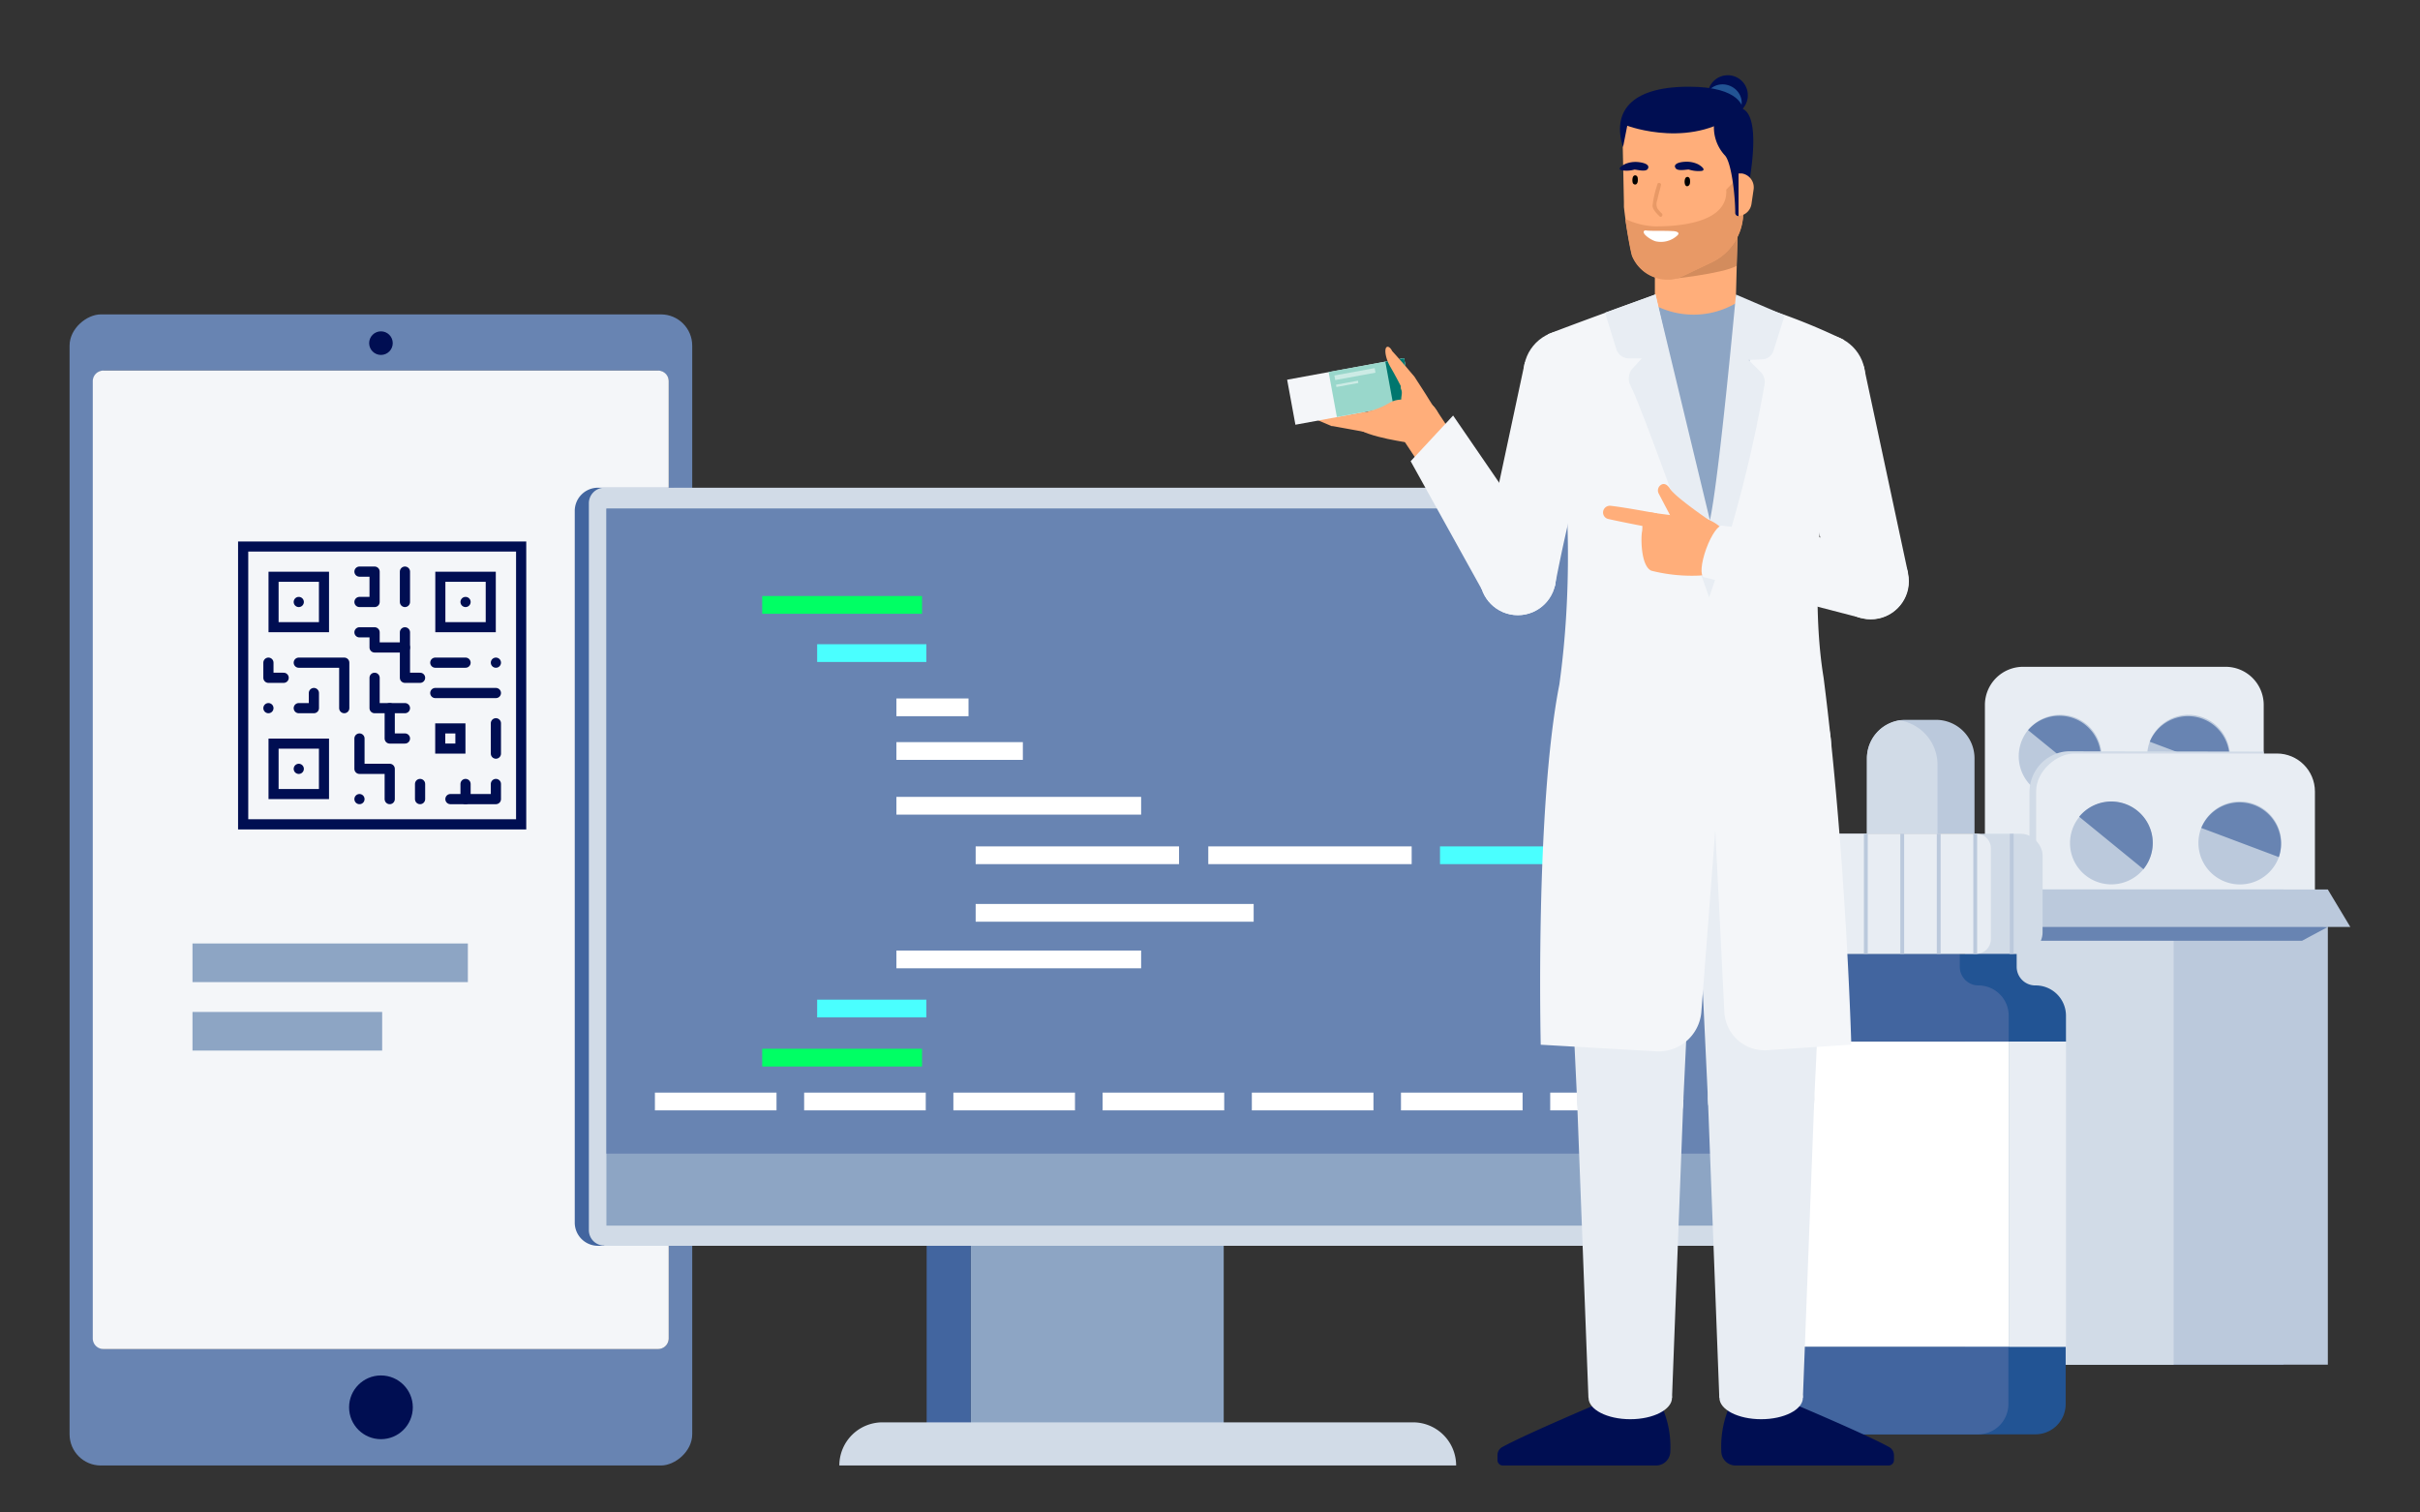 <?xml version="1.0" encoding="UTF-8"?>
<svg xmlns="http://www.w3.org/2000/svg" xmlns:xlink="http://www.w3.org/1999/xlink" id="Ebene_1" data-name="Ebene 1" viewBox="0 0 240 150">
  <rect x="0" y="0" width="240" height="150" fill="#333333" stroke="none"/>
  <defs>
    <linearGradient id="linear-gradient" x1="37.78" y1="175.9" x2="37.78" y2="-152.93" gradientUnits="userSpaceOnUse">
      <stop offset="0" stop-color="#4d4d4d"></stop>
      <stop offset="1" stop-color="#1a1a1a"></stop>
    </linearGradient>
  </defs>
  <rect x="-19.3" y="57.39" width="114.16" height="61.75" rx="3.1" transform="translate(126.04 50.48) rotate(90)" fill="#6884b2"></rect>
  <rect x="9.24" y="36.75" width="57.09" height="97.03" rx="1.07" fill="url(#linear-gradient)"></rect>
  <circle cx="37.78" cy="34.03" r="1.17" fill="#000e52"></circle>
  <path id="SCREEN" d="M65.26,133.79a1.06,1.06,0,0,0,1.06-1.07V37.82a1.06,1.06,0,0,0-1.06-1.07h-55a1.06,1.06,0,0,0-1.06,1.07v94.9a1.06,1.06,0,0,0,1.06,1.07" fill="#f4f6f9"></path>
  <circle cx="37.78" cy="139.57" r="3.16" fill="#000e52"></circle>
  <path d="M51.18,54.7V81.25H24.62V54.7H51.18m1-1H23.61V82.26H52.19V53.69Z" fill="#000e52"></path>
  <path d="M31.63,57.7v4h-4v-4h4m1-1h-6v6h6v-6Z" fill="#000e52"></path>
  <path d="M45.16,72.74v1h-1v-1h1m1-1h-3v3h3v-3Z" fill="#000e52"></path>
  <line x1="29.63" y1="59.7" x2="29.63" y2="59.7" fill="none" stroke="#000e52" stroke-linecap="round" stroke-linejoin="round" stroke-width="1.01"></line>
  <path d="M31.63,74.25v4h-4v-4h4m1-1h-6v6h6v-6Z" fill="#000e52"></path>
  <line x1="29.63" y1="76.25" x2="29.63" y2="76.25" fill="none" stroke="#000e52" stroke-linecap="round" stroke-linejoin="round" stroke-width="1.01"></line>
  <path d="M48.17,57.7v4h-4v-4h4m1-1h-6v6h6v-6Z" fill="#000e52"></path>
  <line x1="46.17" y1="59.7" x2="46.17" y2="59.7" fill="none" stroke="#000e52" stroke-linecap="round" stroke-linejoin="round" stroke-width="1.01"></line>
  <polyline points="26.62 65.72 26.62 67.22 28.13 67.22" fill="none" stroke="#000e52" stroke-linecap="round" stroke-linejoin="round" stroke-width="1.01"></polyline>
  <polyline points="35.65 73.24 35.65 76.25 38.65 76.25 38.65 79.25" fill="none" stroke="#000e52" stroke-linecap="round" stroke-linejoin="round" stroke-width="1.01"></polyline>
  <line x1="49.18" y1="68.73" x2="43.17" y2="68.73" fill="none" stroke="#000e52" stroke-linecap="round" stroke-linejoin="round" stroke-width="1.01"></line>
  <polyline points="29.63 65.72 34.14 65.72 34.14 70.23" fill="none" stroke="#000e52" stroke-linecap="round" stroke-linejoin="round" stroke-width="1.01"></polyline>
  <polyline points="29.63 70.23 31.13 70.23 31.13 68.73" fill="none" stroke="#000e52" stroke-linecap="round" stroke-linejoin="round" stroke-width="1.01"></polyline>
  <line x1="40.16" y1="56.69" x2="40.16" y2="59.7" fill="none" stroke="#000e52" stroke-linecap="round" stroke-linejoin="round" stroke-width="1.01"></line>
  <line x1="26.62" y1="70.23" x2="26.62" y2="70.23" fill="none" stroke="#000e52" stroke-linecap="round" stroke-linejoin="round" stroke-width="1.01"></line>
  <polyline points="40.16 73.24 38.65 73.24 38.65 70.23 40.16 70.23" fill="none" stroke="#000e52" stroke-linecap="round" stroke-linejoin="round" stroke-width="1.01"></polyline>
  <line x1="35.65" y1="79.25" x2="35.65" y2="79.25" fill="none" stroke="#000e52" stroke-linecap="round" stroke-linejoin="round" stroke-width="1.01"></line>
  <line x1="41.66" y1="79.25" x2="41.66" y2="77.75" fill="none" stroke="#000e52" stroke-linecap="round" stroke-linejoin="round" stroke-width="1.01"></line>
  <polyline points="37.15 67.22 37.15 67.22 37.15 70.23 38.65 70.23" fill="none" stroke="#000e52" stroke-linecap="round" stroke-linejoin="round" stroke-width="1.01"></polyline>
  <line x1="43.17" y1="65.72" x2="46.17" y2="65.72" fill="none" stroke="#000e52" stroke-linecap="round" stroke-linejoin="round" stroke-width="1.01"></line>
  <line x1="49.18" y1="65.72" x2="49.18" y2="65.72" fill="none" stroke="#000e52" stroke-linecap="round" stroke-linejoin="round" stroke-width="1.01"></line>
  <line x1="49.18" y1="71.73" x2="49.18" y2="74.74" fill="none" stroke="#000e52" stroke-linecap="round" stroke-linejoin="round" stroke-width="1.01"></line>
  <line x1="46.17" y1="77.75" x2="46.17" y2="79.25" fill="none" stroke="#000e52" stroke-linecap="round" stroke-linejoin="round" stroke-width="1.01"></line>
  <polyline points="49.18 77.75 49.18 79.25 47.68 79.25 44.67 79.25" fill="none" stroke="#000e52" stroke-linecap="round" stroke-linejoin="round" stroke-width="1.01"></polyline>
  <line x1="40.16" y1="62.71" x2="40.16" y2="64.21" fill="none" stroke="#000e52" stroke-linecap="round" stroke-linejoin="round" stroke-width="1.01"></line>
  <polyline points="35.65 62.71 37.15 62.71 37.15 64.21 40.16 64.21 40.16 67.22 41.66 67.22" fill="none" stroke="#000e52" stroke-linecap="round" stroke-linejoin="round" stroke-width="1.01"></polyline>
  <polyline points="35.65 59.7 37.15 59.7 37.15 56.69 35.65 56.69" fill="none" stroke="#000e52" stroke-linecap="round" stroke-linejoin="round" stroke-width="1.01"></polyline>
  <rect x="19.09" y="93.57" width="27.31" height="3.83" fill="#8da5c4"></rect>
  <rect x="19.09" y="100.36" width="18.81" height="3.83" fill="#8da5c4"></rect>
  <path d="M224.5,69.91v33.82a3.78,3.78,0,0,1-3.77,3.77h-20.1a3.7,3.7,0,0,1-1.52-.32,3.8,3.8,0,0,1-2.26-3.45V69.91a3.79,3.79,0,0,1,3.78-3.78h20.1A3.78,3.78,0,0,1,224.5,69.91Z" fill="#e8edf3"></path>
  <circle cx="217.04" cy="75.01" r="4.11" transform="translate(-2.99 9.3) rotate(-2.44)" fill="#bbc9dc"></circle>
  <path d="M220.89,76.45l-7.69-2.89a4.11,4.11,0,0,1,7.69,2.89Z" fill="#6884b2"></path>
  <path d="M201.72,78.19a4.11,4.11,0,1,1,5.78-.59A4.11,4.11,0,0,1,201.72,78.19Z" fill="#bbc9dc"></path>
  <path d="M207.5,77.6l-6.37-5.19a4.11,4.11,0,0,1,6.37,5.19Z" fill="#6884b2"></path>
  <path d="M215.6,103.91a4.11,4.11,0,1,1,5.29-2.4A4.1,4.1,0,0,1,215.6,103.91Z" fill="#bbc9dc"></path>
  <path d="M220.89,101.79,213.2,98.9a4.11,4.11,0,1,1,7.69,2.89Z" fill="#6884b2"></path>
  <path d="M201.72,103.25a4.11,4.11,0,1,1,5.78-.59A4.11,4.11,0,0,1,201.72,103.25Z" fill="#bbc9dc"></path>
  <path d="M207.5,102.94l-6.37-5.19a4.11,4.11,0,0,1,6.37,5.19Z" fill="#6884b2"></path>
  <path d="M218.8,91.71a4.11,4.11,0,1,1,1.95-5.47A4.11,4.11,0,0,1,218.8,91.71Z" fill="#bbc9dc"></path>
  <path d="M220.75,86.24l-7.42,3.52a4.11,4.11,0,0,1,7.42-3.52Z" fill="#6884b2"></path>
  <path d="M200.5,86.47a4.11,4.11,0,1,1,2.29,5.34A4.1,4.1,0,0,1,200.5,86.47Z" fill="#bbc9dc"></path>
  <path d="M202.79,91.81l3.05-7.62a4.1,4.1,0,1,1-3.05,7.62Z" fill="#6884b2"></path>
  <path d="M224.5,74.54V104a3.5,3.5,0,0,1-3.45,3.54H202.66a3.36,3.36,0,0,1-1.39-.3V78.61a4.12,4.12,0,0,1,1.26-3,4,4,0,0,1,1-.69,3.75,3.75,0,0,1,1.74-.41Z" fill="#d1dbe7"></path>
  <rect x="195.07" y="81.58" width="41.37" height="27.65" rx="3.77" transform="translate(311.16 -120.34) rotate(90)" fill="#e8edf3"></rect>
  <path d="M220.67,87.44A4.11,4.11,0,1,1,226,85,4.1,4.1,0,0,1,220.67,87.44Z" fill="#bbc9dc"></path>
  <path d="M226,85l-7.69-2.89A4.11,4.11,0,0,1,226,85Z" fill="#6884b2"></path>
  <path d="M206.79,86.78a4.1,4.1,0,1,1,5.78-.58A4.11,4.11,0,0,1,206.79,86.78Z" fill="#bbc9dc"></path>
  <path d="M212.57,86.2,206.2,81a4.11,4.11,0,0,1,6.37,5.2Z" fill="#6884b2"></path>
  <path d="M220.67,112.5a4.11,4.11,0,1,1,5.29-2.4A4.11,4.11,0,0,1,220.67,112.5Z" fill="#bbc9dc"></path>
  <path d="M226,110.38l-7.69-2.89a4.11,4.11,0,1,1,7.69,2.89Z" fill="#6884b2"></path>
  <path d="M206.79,111.84a4.11,4.11,0,1,1,5.78-.59A4.11,4.11,0,0,1,206.79,111.84Z" fill="#bbc9dc"></path>
  <path d="M212.57,111.53l-6.37-5.19a4.11,4.11,0,0,1,6.37,5.19Z" fill="#6884b2"></path>
  <path d="M223.87,100.31a4.11,4.11,0,1,1,2-5.48A4.11,4.11,0,0,1,223.87,100.31Z" fill="#bbc9dc"></path>
  <path d="M225.83,94.83l-7.43,3.52a4.11,4.11,0,0,1,7.43-3.52Z" fill="#6884b2"></path>
  <path d="M205.57,95.07a4.11,4.11,0,1,1,2.29,5.34A4.11,4.11,0,0,1,205.57,95.07Z" fill="#bbc9dc"></path>
  <path d="M207.86,100.41l3-7.63a4.11,4.11,0,0,1-3,7.63Z" fill="#6884b2"></path>
  <rect x="194.89" y="88.22" width="31.57" height="47.12" fill="#6884b2"></rect>
  <rect x="199.29" y="88.22" width="31.57" height="47.12" fill="#bbc9dc"></rect>
  <polygon points="199.29 90.95 197.78 93.3 194.89 93.3 194.89 88.22 199.29 88.22 199.29 90.95" fill="#42659f"></polygon>
  <polygon points="196.59 91.93 192.19 91.93 194.89 88.22 199.29 88.22 196.59 91.93" fill="#bbc9dc"></polygon>
  <polygon points="215.57 135.35 199.29 135.35 199.29 90.36 215.57 91.92 215.57 135.35" fill="#d1dbe7"></polygon>
  <polygon points="230.86 91.93 228.3 93.3 200.81 93.3 199.29 90.95 199.29 88.22 230.86 91.93" fill="#6884b2"></polygon>
  <polygon points="233.09 91.93 201.52 91.93 199.29 88.22 230.86 88.22 233.09 91.93" fill="#bbc9dc"></polygon>
  <path d="M204.89,103.3v-2.57a3,3,0,0,0-3-3h0A1.85,1.85,0,0,1,200,95.88V94.59H180.88v1.29A1.85,1.85,0,0,1,179,97.73h0a3,3,0,0,0-3,3v2.57Z" fill="#225494"></path>
  <path d="M176,133.56v5.69a3,3,0,0,0,3,3h22.86a3,3,0,0,0,3-3v-5.69Z" fill="#225494"></path>
  <path d="M199.21,103.3v-2.57a3,3,0,0,0-3-3,1.85,1.85,0,0,1-1.85-1.85V94.59H180.88v1.29A1.85,1.85,0,0,1,179,97.73a3,3,0,0,0-3,3v2.57Z" fill="#42659f"></path>
  <path d="M176,133.56v5.69a3,3,0,0,0,3,3h17.18a3,3,0,0,0,3-3v-5.69Z" fill="#42659f"></path>
  <rect x="176.03" y="103.3" width="23.18" height="30.26" fill="#fff"></rect>
  <rect x="199.21" y="103.3" width="5.68" height="30.26" fill="#e8edf3"></rect>
  <rect x="178.36" y="82.69" width="24.21" height="11.9" rx="2.13" fill="#d1dbe7"></rect>
  <path d="M189,71.39h3a3.82,3.82,0,0,1,3.82,3.82v7.47a0,0,0,0,1,0,0H185.15a0,0,0,0,1,0,0V75.21A3.82,3.82,0,0,1,189,71.39Z" fill="#bbc9dc"></path>
  <path d="M192.15,75.84a4.46,4.46,0,0,0-3.77-4.4,3.82,3.82,0,0,0-3.23,3.77v7.48h7Z" fill="#d1dbe7"></path>
  <path d="M197.44,93.15v-9A1.43,1.43,0,0,0,196,82.69H180.49a2.13,2.13,0,0,0-2.13,2.13v7.63a2.13,2.13,0,0,0,2.13,2.14H196A1.44,1.44,0,0,0,197.44,93.15Z" fill="#e8edf3"></path>
  <rect x="184.85" y="82.69" width="0.38" height="11.9" fill="#bbc9dc"></rect>
  <rect x="188.46" y="82.69" width="0.38" height="11.9" fill="#bbc9dc"></rect>
  <rect x="192.08" y="82.69" width="0.38" height="11.9" fill="#bbc9dc"></rect>
  <rect x="195.7" y="82.69" width="0.38" height="11.9" fill="#bbc9dc"></rect>
  <rect x="199.32" y="82.69" width="0.38" height="11.9" fill="#bbc9dc"></rect>
  <rect x="181.23" y="82.69" width="0.38" height="11.9" fill="#bbc9dc"></rect>
  <g id="SCREEN-2" data-name="SCREEN">
    <path d="M66.83,123.55V48.37H59.32A2.3,2.3,0,0,0,57,50.64v70.64a2.3,2.3,0,0,0,2.31,2.27Z" fill="#42659f"></path>
    <rect x="96.26" y="115.98" width="25.1" height="29.19" fill="#8da5c4"></rect>
    <rect x="91.89" y="121.75" width="4.37" height="22.1" transform="translate(188.16 265.59) rotate(-180)" fill="#42659f"></rect>
    <path d="M59.93,123.55H172.07A1.53,1.53,0,0,0,173.6,122V49.9a1.54,1.54,0,0,0-1.53-1.53H59.93A1.54,1.54,0,0,0,58.4,49.9V122a1.53,1.53,0,0,0,1.53,1.53" fill="#d1dbe7"></path>
    <rect x="60.14" y="50.44" width="111.72" height="71.11" transform="translate(232 171.99) rotate(-180)" fill="#8da5c4"></rect>
    <path d="M83.24,145.34h61.17a4.28,4.28,0,0,0-4.27-4.28H87.52a4.28,4.28,0,0,0-4.28,4.28" fill="#d1dbe7"></path>
  </g>
  <rect x="60.14" y="50.44" width="111.72" height="63.97" fill="#6884b2"></rect>
  <rect x="75.59" y="59.11" width="15.85" height="1.76" fill="#00ff64"></rect>
  <rect x="75.59" y="104.01" width="15.85" height="1.76" fill="#00ff64"></rect>
  <rect x="81.04" y="63.89" width="10.83" height="1.76" fill="#4affff"></rect>
  <rect x="81.04" y="99.14" width="10.83" height="1.76" fill="#4affff"></rect>
  <rect x="88.9" y="69.27" width="7.15" height="1.76" fill="#fff"></rect>
  <rect x="64.95" y="108.36" width="12.06" height="1.76" fill="#fff"></rect>
  <rect x="79.75" y="108.36" width="12.06" height="1.76" fill="#fff"></rect>
  <rect x="94.55" y="108.36" width="12.06" height="1.76" fill="#fff"></rect>
  <rect x="109.35" y="108.36" width="12.06" height="1.76" fill="#fff"></rect>
  <rect x="124.15" y="108.36" width="12.06" height="1.76" fill="#fff"></rect>
  <rect x="138.94" y="108.36" width="12.06" height="1.76" fill="#fff"></rect>
  <rect x="153.74" y="108.36" width="12.06" height="1.76" fill="#fff"></rect>
  <rect x="88.9" y="73.6" width="12.54" height="1.76" fill="#fff"></rect>
  <rect x="88.9" y="79.03" width="24.27" height="1.76" fill="#fff"></rect>
  <rect x="88.9" y="94.27" width="24.27" height="1.76" fill="#fff"></rect>
  <rect x="96.76" y="83.94" width="20.17" height="1.76" fill="#fff"></rect>
  <rect x="96.76" y="89.65" width="27.57" height="1.76" fill="#fff"></rect>
  <rect x="119.83" y="83.94" width="20.17" height="1.76" fill="#fff"></rect>
  <rect x="142.81" y="83.94" width="20.17" height="1.76" fill="#4affff"></rect>
  <path d="M172.42,19.44l-.3,11.45a4,4,0,0,1-4,3.87h0a4,4,0,0,1-4-4l0-11.57a4.09,4.09,0,0,1,3.85-4h0A4.12,4.12,0,0,1,172.42,19.44Z" fill="#ffae7a"></path>
  <path d="M172.31,23l-6.81,4.7s5.33-.54,6.72-1.33Z" fill="#d38c5d"></path>
  <g id="PFLEGER_HEAD_3_4" data-name="PFLEGER_HEAD_3/4">
    <circle cx="171.35" cy="9.45" r="1.99" fill="#000e52"></circle>
    <ellipse cx="170.93" cy="10.11" rx="1.71" ry="1.83" transform="translate(94.05 163.1) rotate(-66.71)" fill="#225494"></ellipse>
    <path d="M160.93,14.36a5,5,0,0,1,5-5h2.53a5,5,0,0,1,5,5l-.43,5h0l-.18,2.11v.12A5.48,5.48,0,0,1,169.75,26l-2.9,1.38a3.4,3.4,0,0,1-1.44.32h0a3.81,3.81,0,0,1-3.55-2.36,44.7,44.7,0,0,1-.81-4.81l0-.47Z" fill="#ffae7a"></path>
    <path d="M164.18,22.45a7.49,7.49,0,0,1-3-.74c.18,1.22.47,3,.67,3.67a3.81,3.81,0,0,0,3.55,2.36,3.4,3.4,0,0,0,1.44-.32l2.9-1.38a5.48,5.48,0,0,0,3.13-4.49v-.12l.18-2.11h0l.09-1-.68-.81-1.26,1.29C171.38,21.67,167.72,22.45,164.18,22.45Z" fill="#e89966"></path>
    <path d="M172.42,21.43h0a.32.32,0,0,1-.33-.32c0-1.66-.36-4.91-1-5.67A4.09,4.09,0,0,1,170,12.17s1.77-1.86,2.82-1.38c1.41.64,1.12,4.23.78,6.49C173.55,17.76,173,21,172.42,21.43Z" fill="#000e52"></path>
    <path d="M172.84,10.79s-.1-2.19-5.34-2.19c-6,0-7.59,2.65-6.54,6l.42-2.13S168.09,15,172.84,10.79Z" fill="#000e52"></path>
    <path d="M172.42,17.2h.31a1.4,1.4,0,0,1,1.18,1.6l-.21,1.43a1.4,1.4,0,0,1-1.28,1.19Z" fill="#ffae7a"></path>
    <path d="M167.11,17.75c.1-.31.46-.25.49.07s0,.51-.16.61-.29,0-.34-.17A.89.89,0,0,1,167.11,17.75Z"></path>
    <path d="M161.93,17.59c.1-.31.46-.24.49.07s0,.51-.16.62a.25.25,0,0,1-.34-.17A1,1,0,0,1,161.93,17.59Z"></path>
    <path d="M166.1,16.52c0-.47,1.06-.49,1.28-.48a2.61,2.61,0,0,1,1,.24c.17.08.9.55.39.67a3,3,0,0,1-1.29-.14c-.28,0-1.18.21-1.33-.18Z" fill="#000e52"></path>
    <path d="M163.47,16.61c.06-.46-1-.55-1.24-.55a2.63,2.63,0,0,0-1,.18c-.18.07-.93.49-.44.64a2.86,2.86,0,0,0,1.3-.06c.28,0,1.17.28,1.34-.1A.23.23,0,0,0,163.47,16.61Z" fill="#000e52"></path>
    <path d="M163.09,22.87a.39.39,0,0,1,.25,0c.84.05,1.69,0,2.54.05.29,0,.78.11.49.41a2.39,2.39,0,0,1-2.18.6C163.74,23.81,162.71,23.13,163.09,22.87Z" fill="#fff"></path>
    <path d="M164.37,18.29c0-.23.41-.17.36.06-.12.5-.27,1-.37,1.49a1.08,1.08,0,0,0,0,.81,2.75,2.75,0,0,0,.45.52c.17.17-.06.45-.23.28s-.69-.64-.69-1.05A9.78,9.78,0,0,1,164.37,18.29Z" fill="#e89966"></path>
  </g>
  <circle cx="174.65" cy="133.07" r="2.47" fill="#ffae7a"></circle>
  <circle cx="174.66" cy="139.98" r="2.47" fill="#ffae7a"></circle>
  <rect x="172.19" y="133.07" width="4.93" height="6.9" fill="#ffae7a"></rect>
  <path d="M171.44,139.67s4.38-.47,5.68-.77c0,0,7.86,3.3,10.23,4.61a.94.94,0,0,1,.48.77l0,.52a.53.53,0,0,1-.52.54H172.12a1.41,1.41,0,0,1-1.41-1.36A10,10,0,0,1,171.44,139.67Z" fill="#000e52"></path>
  <circle cx="174.66" cy="108.97" r="5.27" fill="#e8edf3"></circle>
  <ellipse cx="174.66" cy="138.62" rx="4.14" ry="2.13" fill="#e8edf3"></ellipse>
  <polygon points="169.38 108.97 170.51 138.62 178.8 138.62 179.93 108.97 169.38 108.97" fill="#e8edf3"></polygon>
  <circle cx="174.66" cy="73.95" r="6.94" fill="#e8edf3"></circle>
  <polygon points="179.93 108.97 181.6 73.95 167.72 73.95 169.38 108.97 179.93 108.97" fill="#e8edf3"></polygon>
  <circle cx="174.66" cy="108.97" r="5.27" fill="#e8edf3"></circle>
  <circle cx="161.68" cy="133.07" r="2.47" fill="#ffae7a"></circle>
  <circle cx="161.67" cy="139.98" r="2.47" fill="#ffae7a"></circle>
  <rect x="159.21" y="133.07" width="4.93" height="6.9" transform="translate(323.24 273.18) rotate(-179.95)" fill="#ffae7a"></rect>
  <path d="M164.89,139.67s-4.38-.47-5.68-.77c0,0-7.85,3.3-10.22,4.61a.9.9,0,0,0-.48.77l0,.52a.53.53,0,0,0,.52.54h15.22a1.41,1.41,0,0,0,1.4-1.36A9.82,9.82,0,0,0,164.89,139.67Z" fill="#000e52"></path>
  <circle cx="161.68" cy="108.97" r="5.27" fill="#e8edf3"></circle>
  <ellipse cx="161.68" cy="138.62" rx="4.14" ry="2.13" fill="#e8edf3"></ellipse>
  <polygon points="166.95 108.97 165.82 138.62 157.53 138.62 156.4 108.97 166.95 108.97" fill="#e8edf3"></polygon>
  <circle cx="161.68" cy="73.95" r="6.94" fill="#e8edf3"></circle>
  <polygon points="156.4 108.97 154.73 73.95 168.62 73.95 166.95 108.97 156.4 108.97" fill="#e8edf3"></polygon>
  <circle cx="161.68" cy="108.97" r="5.27" fill="#e8edf3"></circle>
  <path d="M173.63,30.47h0l-.81-.83h0a8.34,8.34,0,0,1-9.28.3l-4.33,2.1-.68,35.67h16.86V31Z" fill="#8da5c4"></path>
  <path d="M180.85,67.19c-2.21-13.48,2.42-33.16,2-33.49a60.9,60.9,0,0,0-8.91-3.48l-.68,8.6-3.49,15.27L164.18,29.2s-9.62,3.49-10.65,3.95c-.5.23,3.71,16,1.12,34.72-2.42,12.31-1.85,35.74-1.85,35.74l11.35.65a4.26,4.26,0,0,0,4.58-3.92l1.38-18,.9,18a4,4,0,0,0,4.44,3.8l8.15-.54S183.06,84.32,180.85,67.19Z" fill="#f4f6f9"></path>
  <path d="M172.16,29.21s-1.69,18.42-2.59,22.41v-.06L164.18,29.2l-5,1.81,1.12,3.63a1.31,1.31,0,0,0,1.2.9h1.33l-.92,1a1.51,1.51,0,0,0-.21,1.7c1.35,2.63,7.8,21,7.8,21A133.6,133.6,0,0,0,175,38.11a1.41,1.41,0,0,0-.37-1.2l-1.21-1.21,1.41-.07a1.2,1.2,0,0,0,1.06-.87l1.1-3.48Z" fill="#e8edf3"></path>
  <circle cx="140.59" cy="41.79" r="2.18" fill="#ffae7a"></circle>
  <circle cx="143.95" cy="46.88" r="2.18" fill="#ffae7a"></circle>
  <rect x="140.09" y="41.29" width="4.36" height="6.1" transform="translate(-0.88 85.76) rotate(-33.45)" fill="#ffae7a"></rect>
  <g id="APOTHEKERIN_STANDING_EXPLAINING">
    <path d="M137.08,41.5l-3.34-1.19-2.19-.72c-.32-.12-1.92-.12-2,.2s.15.33.45.46l1.64.69.82.35.82.33,3.31,1.3a.76.76,0,1,0,.56-1.41Z" fill="#e89966"></path>
    <path d="M136.22,41.07,132,40.21l.1,0-1.34-.48c-.87-.32-1.91-.18-2,.13s.09.45.39.58l2.48,1.05.08,0h0l4.24,1a.74.74,0,0,0,.91-.56.76.76,0,0,0-.56-.92Z" fill="#faa56e"></path>
    <path d="M136.54,41.58l-4.11-.6.14,0-1.21-.44c-1.07-.34-2.05-.22-2.16.1s.09.44.38.56l2.49,1.06.11,0h0l4.08.74a.77.77,0,0,0,.89-.61.78.78,0,0,0-.61-.89Z" fill="#ffae7a"></path>
    <g id="MEDIKAMENTENSCHACHTEL">
      <rect x="127.96" y="36.56" width="11.79" height="4.54" transform="translate(-4.81 24.82) rotate(-10.41)" fill="#f4f6f9"></rect>
      <rect x="132.11" y="36.18" width="7.6" height="4.54" transform="translate(-4.71 25.18) rotate(-10.41)" fill="#99d7cb"></rect>
      <rect x="137.78" y="35.67" width="1.89" height="4.54" transform="translate(-4.57 25.68) rotate(-10.41)" fill="#00766e"></rect>
      <rect x="132.34" y="36.88" width="4.06" height="0.46" transform="translate(-4.49 24.88) rotate(-10.41)" fill="#ccebe5"></rect>
      <rect x="132.5" y="37.96" width="2.21" height="0.23" transform="translate(-4.68 24.76) rotate(-10.41)" fill="#ccebe5"></rect>
    </g>
    <path d="M142.51,42c.28-1.65-.49-2.26-2.74-2.37-2.67-.14-1.15.79-6,1.58-.28,1.65,3.74,2.32,5.39,2.61S142.24,43.6,142.51,42Z" fill="#ffae7a"></path>
    <path d="M137.5,34.44c-.22.19-.11,1.12.42,2l.26.46c.09.15.17.31.26.47l.25.47.15.29.08.15,0,.07,0,0a.2.2,0,0,0,0,.07l0,.09.07.2c.11.34-.09.73,0,1.08l.49.45.16.52.11.41a1.38,1.38,0,0,0,2.07.74h0a1.1,1.1,0,0,0,.41-1.48l-.56-.89c-.18-.3-.37-.59-.56-.89l-.57-.88-.27-.42-1.14-1.34-.7-.79-.38-.42C138,34.65,137.71,34.25,137.5,34.44Z" fill="#ffae7a"></path>
  </g>
  <circle cx="150.53" cy="57.24" r="3.77" fill="#f4f6f9"></circle>
  <circle cx="155.31" cy="36.97" r="4.21" fill="#f4f6f9"></circle>
  <path d="M159.37,38.05a163.63,163.63,0,0,0-5.18,20.14l-7.32-1.87,4.36-20.41S158.51,37.8,159.37,38.05Z" fill="#f4f6f9"></path>
  <polygon points="146.95 58.45 139.9 45.74 144.11 41.21 153.56 54.99 146.95 58.45" fill="#f4f6f9"></polygon>
  <circle cx="150.53" cy="57.24" r="3.77" fill="#f4f6f9"></circle>
  <path d="M169.42,51.54s-4.74-.56-5.57-.7c-1.15-.18-.91,1.5-1,1.86-.12.52-.15,3.42.92,3.9a16.4,16.4,0,0,0,4.8.48A3.37,3.37,0,0,0,171,55.73a3.24,3.24,0,0,0,.32-2.63A4,4,0,0,0,169.42,51.54Z" fill="#ffae7a"></path>
  <path d="M169.62,51.67s-3.45-2.34-4-3.2c-.28-.43-.53-.51-.76-.45a.66.66,0,0,0-.36.93l1.23,2.34Z" fill="#ffae7a"></path>
  <path d="M164.34,50.92s-3.23-.61-4.63-.76a.68.68,0,0,0-.72.55h0a.66.66,0,0,0,.51.76c1.18.27,3.62.74,3.79.77C164.25,52.41,164.77,52.19,164.34,50.92Z" fill="#ffae7a"></path>
  <ellipse cx="169.91" cy="54.69" rx="2.71" ry="0.74" transform="translate(60.45 195.68) rotate(-70.02)" fill="#f4f6f9"></ellipse>
  <polygon points="185.28 53.87 170.84 52.14 168.99 57.24 184.57 61.29 185.28 53.87" fill="#f4f6f9"></polygon>
  <circle cx="185.51" cy="57.64" r="3.77" fill="#f4f6f9"></circle>
  <circle cx="185.54" cy="57.65" r="3.77" fill="#f4f6f9"></circle>
  <circle cx="180.77" cy="37.37" r="4.21" fill="#f4f6f9"></circle>
  <polygon points="176.7 38.46 181.89 58.6 189.23 56.84 184.84 36.32 176.7 38.46" fill="#f4f6f9"></polygon>
</svg>
